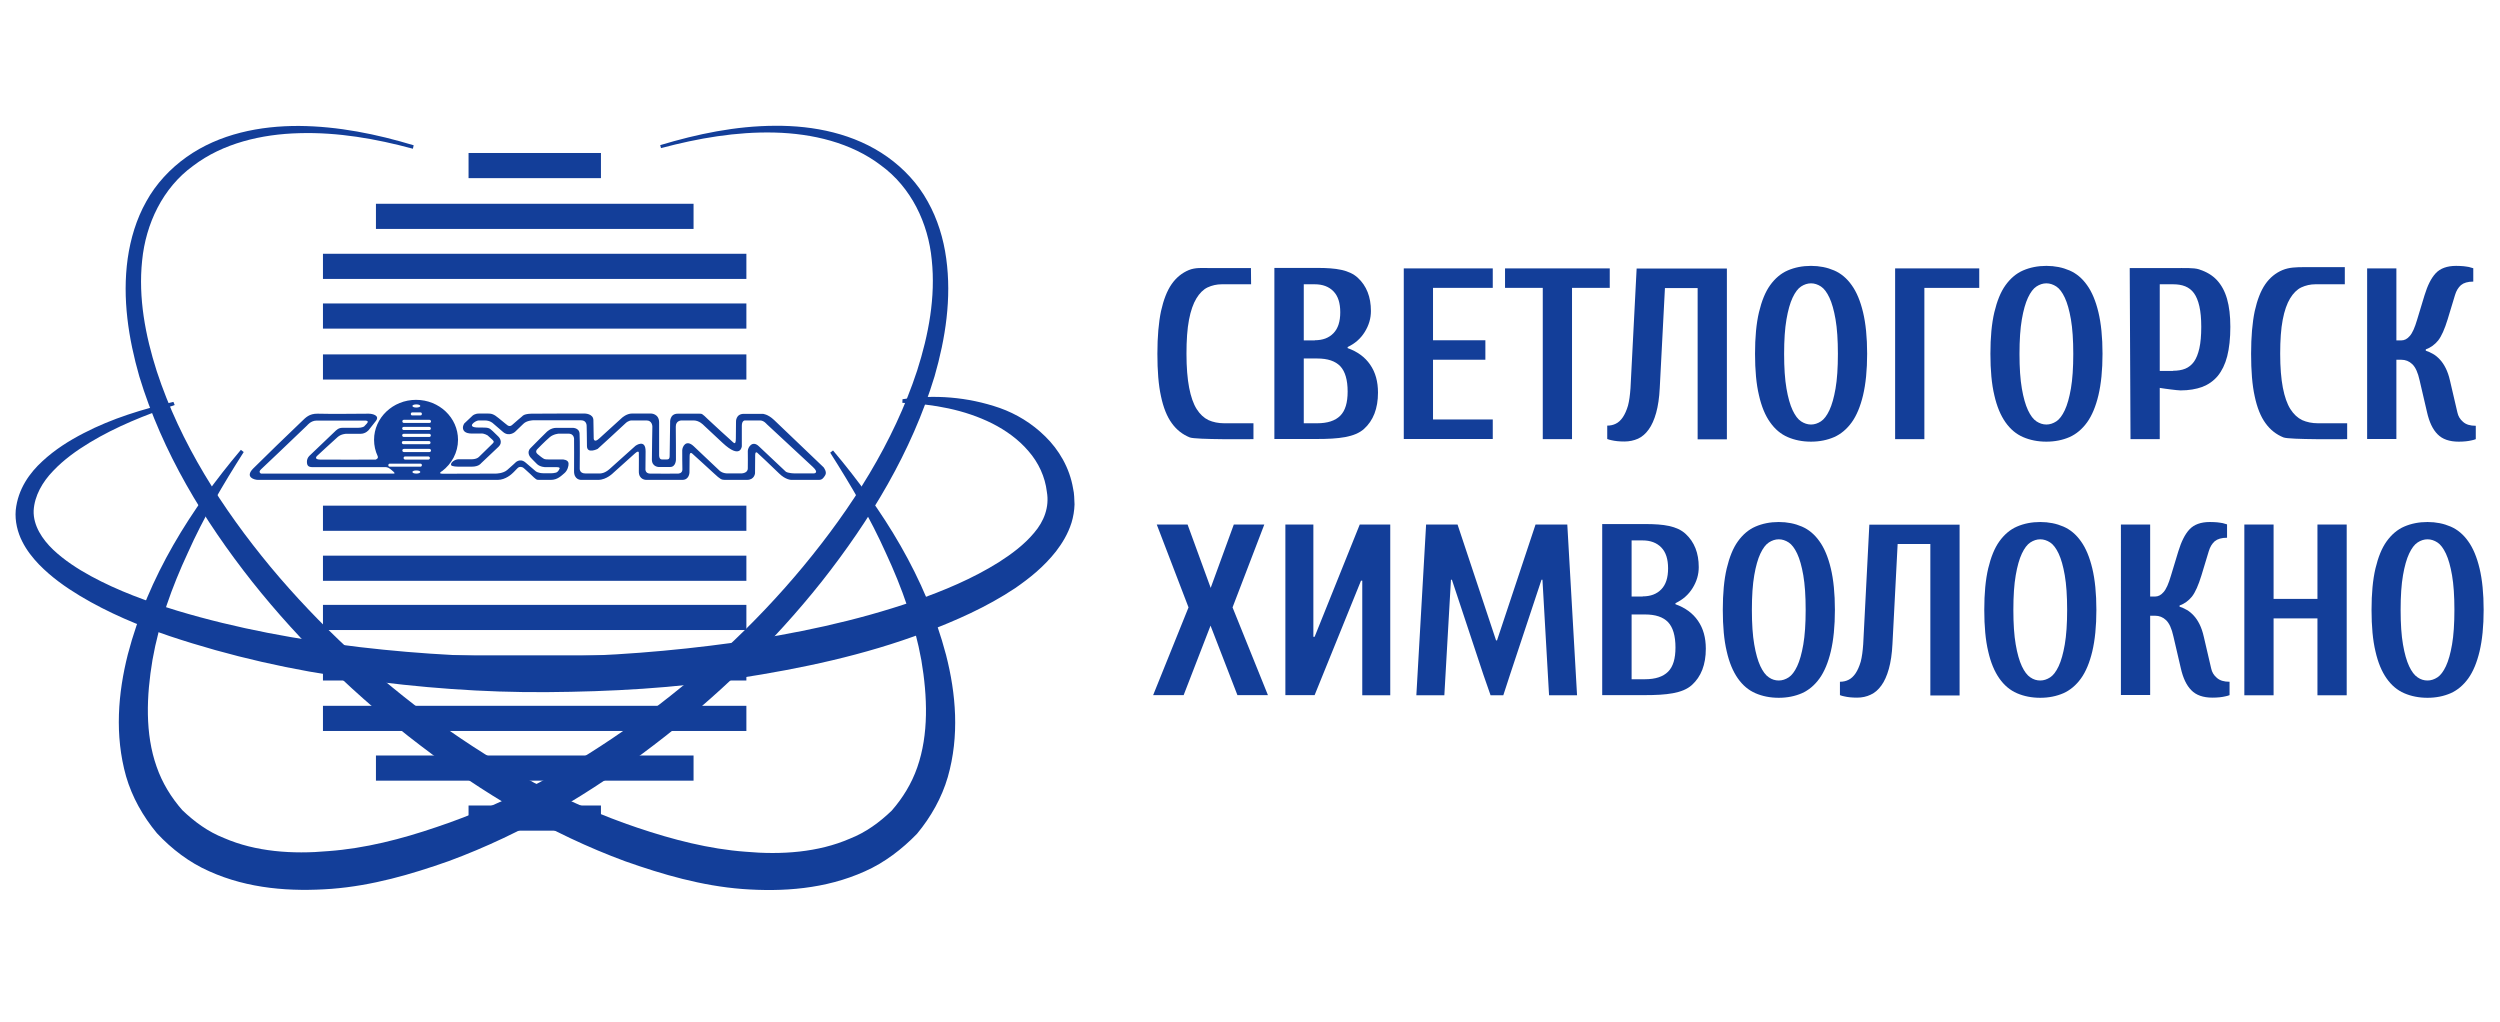 <?xml version="1.0" encoding="utf-8"?>
<!-- Generator: Adobe Illustrator 24.0.1, SVG Export Plug-In . SVG Version: 6.00 Build 0)  -->
<svg version="1.1" id="Слой_1" xmlns="http://www.w3.org/2000/svg" xmlns:xlink="http://www.w3.org/1999/xlink" x="0px" y="0px"
	 viewBox="0 0 159 65" style="enable-background:new 0 0 159 65;" xml:space="preserve">
<style type="text/css">
	.st0{fill:#133E99;}
</style>
<g>
	<rect x="29.8" y="9.73" class="st0" width="8.42" height="1.6"/>
	<rect x="29.8" y="51.23" class="st0" width="8.42" height="1.6"/>
	<rect x="23.91" y="12.96" class="st0" width="20.2" height="1.6"/>
	<rect x="23.91" y="48.05" class="st0" width="20.2" height="1.6"/>
	<rect x="20.54" y="16.14" class="st0" width="26.93" height="1.6"/>
	<rect x="20.54" y="19.3" class="st0" width="26.93" height="1.6"/>
	<rect x="20.54" y="22.54" class="st0" width="26.93" height="1.6"/>
	<rect x="20.54" y="32.16" class="st0" width="26.93" height="1.6"/>
	<rect x="20.54" y="35.34" class="st0" width="26.93" height="1.6"/>
	<rect x="20.54" y="38.47" class="st0" width="26.93" height="1.6"/>
	<rect x="20.54" y="41.68" class="st0" width="26.93" height="1.6"/>
	<rect x="20.54" y="44.89" class="st0" width="26.93" height="1.6"/>
</g>
<g>
	<g>
		<path class="st0" d="M41.99,9.23c2.36-0.71,4.8-1.22,7.29-1.23c2.47-0.02,5.06,0.49,7.16,1.98c1.04,0.74,1.94,1.7,2.56,2.83
			c0.63,1.12,1.01,2.37,1.18,3.63c0.35,2.54-0.05,5.09-0.74,7.49c-1.46,4.82-4.1,9.15-7.18,13.06c-3.1,3.9-6.71,7.38-10.68,10.4
			c-3.96,3.03-8.3,5.63-13.05,7.38c-2.38,0.84-4.85,1.56-7.44,1.76c-2.57,0.19-5.29,0.01-7.79-1.12c-1.25-0.55-2.38-1.41-3.32-2.42
			c-0.89-1.07-1.58-2.3-1.96-3.61c-0.74-2.62-0.51-5.31,0.11-7.76c1.29-4.95,4.02-9.25,7.19-13.01l0.18,0.14
			c-1.32,2.07-2.56,4.18-3.55,6.4c-1.02,2.19-1.84,4.48-2.25,6.81c-0.39,2.32-0.48,4.71,0.26,6.8c0.36,1.04,0.93,1.96,1.63,2.76
			c0.77,0.74,1.64,1.38,2.66,1.78c2,0.87,4.34,1.04,6.64,0.83c2.32-0.17,4.63-0.76,6.88-1.53c4.53-1.51,8.79-3.89,12.71-6.71
			c3.92-2.83,7.52-6.14,10.61-9.87c3.08-3.72,5.74-7.88,7.24-12.45c0.73-2.28,1.18-4.68,0.93-7.04c-0.22-2.34-1.31-4.62-3.24-6.02
			c-1.89-1.44-4.35-2.02-6.76-2.08c-2.43-0.06-4.86,0.36-7.22,0.99L41.99,9.23z"/>
	</g>
	<g>
		<path class="st0" d="M26.26,9.46c-2.36-0.64-4.79-1.06-7.22-0.99c-2.41,0.06-4.87,0.64-6.76,2.08c-1.93,1.4-3.01,3.68-3.24,6.02
			c-0.25,2.36,0.2,4.76,0.93,7.04c1.5,4.58,4.16,8.73,7.24,12.45c3.1,3.72,6.7,7.03,10.61,9.87c3.92,2.82,8.19,5.19,12.71,6.71
			c2.25,0.76,4.57,1.36,6.88,1.53c2.3,0.21,4.64,0.04,6.64-0.83c1.02-0.4,1.89-1.04,2.66-1.78c0.7-0.8,1.27-1.72,1.63-2.76
			c0.73-2.09,0.65-4.49,0.26-6.8c-0.42-2.33-1.23-4.62-2.25-6.81c-0.99-2.22-2.23-4.32-3.55-6.4l0.18-0.14
			c3.17,3.76,5.89,8.06,7.19,13.01c0.63,2.46,0.86,5.14,0.11,7.76c-0.38,1.31-1.07,2.54-1.96,3.61C57.38,54,56.25,54.87,55,55.42
			c-2.51,1.13-5.23,1.31-7.79,1.12c-2.59-0.2-5.06-0.92-7.44-1.76c-4.75-1.75-9.09-4.35-13.05-7.38c-3.97-3.02-7.58-6.5-10.68-10.4
			c-3.08-3.9-5.72-8.24-7.18-13.06c-0.69-2.41-1.09-4.96-0.74-7.49c0.18-1.26,0.55-2.51,1.18-3.63c0.62-1.13,1.52-2.09,2.56-2.83
			c2.1-1.49,4.69-1.99,7.16-1.98c2.49,0.02,4.94,0.52,7.29,1.23L26.26,9.46z"/>
	</g>
	<g>
		<path class="st0" d="M11.11,25.76c-1.87,0.63-3.72,1.37-5.41,2.39c-0.84,0.51-1.65,1.09-2.32,1.8c-0.67,0.69-1.19,1.58-1.24,2.53
			c-0.03,0.95,0.55,1.82,1.24,2.48c0.71,0.67,1.54,1.21,2.4,1.68c1.73,0.94,3.6,1.62,5.49,2.2c3.79,1.14,7.7,1.85,11.64,2.32
			c3.93,0.46,7.9,0.67,11.86,0.62c3.96-0.05,7.92-0.36,11.84-0.9c3.92-0.56,7.81-1.37,11.55-2.66c1.86-0.65,3.7-1.42,5.36-2.46
			c0.83-0.53,1.62-1.12,2.24-1.86c0.64-0.74,0.99-1.65,0.82-2.62c-0.11-0.95-0.53-1.86-1.17-2.59c-0.63-0.74-1.44-1.32-2.31-1.76
			c-1.76-0.88-3.74-1.23-5.71-1.31l0.01-0.23c2.01-0.3,4.11-0.16,6.19,0.56c1.04,0.37,2.04,0.97,2.89,1.81
			c0.86,0.84,1.55,1.99,1.77,3.32c0.08,0.33,0.07,0.66,0.09,1c-0.01,0.39-0.08,0.8-0.19,1.16c-0.23,0.73-0.6,1.32-0.99,1.83
			c-0.79,1-1.69,1.71-2.6,2.34c-1.84,1.22-3.77,2.06-5.71,2.8c-3.89,1.47-7.9,2.31-11.92,2.93c-4.02,0.63-8.08,0.85-12.14,0.88
			c-4.06,0.03-8.11-0.28-12.13-0.84c-4.02-0.54-8-1.43-11.89-2.73c-1.94-0.66-3.86-1.46-5.68-2.55c-0.91-0.55-1.81-1.18-2.61-2
			c-0.4-0.42-0.78-0.89-1.07-1.47c-0.29-0.57-0.47-1.28-0.41-1.98c0.14-1.36,0.9-2.39,1.7-3.12c0.81-0.75,1.71-1.31,2.62-1.78
			c1.83-0.95,3.77-1.53,5.71-1.99L11.11,25.76z"/>
	</g>
</g>
<g>
	<path class="st0" d="M52.38,29.72c0,0-2.75-2.63-3.15-3.01c-0.4-0.38-0.72-0.39-0.72-0.39s-0.68,0-1.2,0c-0.53,0-0.5,0.51-0.5,0.51
		s-0.01,0.58-0.01,1.05c0,0.47-0.14,0.27-0.21,0.22c-0.04-0.03-0.14-0.13-0.14-0.13s-1.07-0.96-1.42-1.3
		c-0.37-0.36-0.38-0.36-0.55-0.36c-0.34,0-0.83,0-1.37,0c-0.54,0-0.49,0.57-0.49,0.57s-0.03,1.79-0.03,2.11
		c0,0.23-0.1,0.23-0.18,0.23c-0.08,0-0.16,0-0.32,0c-0.17,0-0.17-0.25-0.17-0.25s0-1.56,0-2.1c0-0.57-0.52-0.57-0.52-0.57
		s-0.96,0-1.2,0c-0.35,0-0.64,0.27-0.64,0.27s-1.06,0.96-1.43,1.3c-0.36,0.34-0.37,0.02-0.37,0.02s-0.02-0.81-0.02-1.16
		c0-0.43-0.56-0.43-0.56-0.43s-2.87,0-3.38,0.01c-0.5,0.01-0.58,0.16-0.58,0.16s-0.49,0.41-0.64,0.55c-0.16,0.15-0.3,0.03-0.3,0.03
		s-0.26-0.2-0.57-0.46s-0.46-0.29-0.69-0.29c-0.13,0-0.24,0-0.54,0c-0.3,0-0.43,0.14-0.43,0.14l-0.52,0.49c0,0-0.16,0.22-0.05,0.43
		s0.45,0.21,0.45,0.21s0.49,0.01,0.68,0c0.19-0.01,0.4,0.12,0.4,0.12s0.14,0.13,0.31,0.28c0.13,0.12,0.08,0.17,0,0.25
		c-0.22,0.21-0.69,0.67-0.86,0.84c-0.17,0.17-0.52,0.15-0.52,0.15s-0.61,0-0.8,0c-0.18,0-0.51,0.2-0.45,0.37
		c0.04,0.1,0.45,0.1,0.45,0.1s0.4,0,0.86,0s0.59-0.21,0.59-0.21s0.79-0.75,1.11-1.05c0.34-0.33,0-0.65,0-0.65s-0.27-0.27-0.36-0.35
		c-0.25-0.23-0.25-0.23-0.92-0.23c-0.82,0-0.18-0.45,0.02-0.45c0.1,0,0.12,0,0.4,0c0.32,0,0.5,0.17,0.5,0.17s0.27,0.23,0.65,0.56
		c0.38,0.33,0.76,0,0.76,0s0.33-0.31,0.54-0.52c0.21-0.21,0.61-0.22,0.61-0.22s2.7,0,3.06,0c0.36,0,0.35,0.35,0.35,0.35
		s0.02,0.77,0.02,1.29c0,0.52,0.68,0.18,0.68,0.18s1.56-1.42,1.75-1.61c0.2-0.2,0.39-0.2,0.39-0.2s0.54,0,0.97,0
		c0.37,0,0.37,0.39,0.37,0.39s-0.03,1.63-0.03,2.1c0,0.46,0.43,0.47,0.43,0.47s0.36,0,0.73,0s0.37-0.47,0.37-0.47s0-1.71-0.01-2.09
		c-0.01-0.4,0.36-0.4,0.36-0.4s0.45,0,0.78,0c0.36,0,0.63,0.3,0.63,0.3s0.06,0.06,1.21,1.13c1.15,1.07,1.22,0.21,1.22,0.21
		s0-1.01,0-1.3c0-0.34,0.19-0.34,0.19-0.34s0.73,0,0.97,0s0.42,0.23,0.42,0.23s2.51,2.33,2.94,2.73c0.43,0.4,0.05,0.41,0.05,0.41
		s-0.6,0-1.12,0s-0.65-0.11-0.65-0.11s-1.3-1.22-1.72-1.62c-0.42-0.4-0.7,0.09-0.7,0.3c0.01,0.28,0,0.73,0,1.11
		c0,0.32-0.42,0.32-0.42,0.32s-0.47-0.01-0.83,0c-0.36,0.01-0.54-0.17-0.54-0.17s-1.15-1.09-1.65-1.56
		c-0.5-0.47-0.73,0.05-0.73,0.26c0,0.3,0,0.95,0.01,1.22c0,0.26-0.27,0.26-0.27,0.26s-1.49,0.01-1.79,0
		c-0.29-0.01-0.29-0.25-0.29-0.25s0-0.31,0.01-1.15c0.01-0.84-0.64-0.37-0.64-0.37s-1.31,1.18-1.64,1.47
		c-0.33,0.3-0.6,0.29-0.6,0.29s-0.6,0-0.96,0c-0.37,0-0.35-0.31-0.35-0.31s0.02-1.83-0.01-2.23c-0.03-0.4-0.5-0.36-0.5-0.36
		s-0.67,0-0.98,0c-0.37,0-0.62,0.27-0.62,0.27s-0.74,0.73-1.02,1.02c-0.28,0.28,0,0.59,0,0.59s0.24,0.26,0.42,0.43
		c0.21,0.19,0.53,0.19,0.53,0.19s0.44,0,0.72,0c0.28,0,0.16,0.13,0.16,0.13S35.56,29.9,35.46,30c-0.09,0.11-0.47,0.1-0.47,0.1
		s0,0-0.39,0c-0.39,0-0.53-0.13-0.53-0.13s-0.26-0.22-0.63-0.54c-0.38-0.34-0.68,0.01-0.68,0.01s-0.19,0.18-0.5,0.45
		c-0.26,0.23-0.72,0.23-0.72,0.23s-3.02,0.01-3.39,0.01c-0.2,0-0.17-0.06-0.12-0.11c0.02-0.02,0.05-0.03,0.07-0.05
		c0,0,0.01,0,0.01,0l0,0c0.62-0.47,1.02-1.19,1.02-2c0-1.4-1.19-2.54-2.67-2.54c-1.47,0-2.67,1.14-2.67,2.54
		c0,0.37,0.08,0.72,0.23,1.04c0,0,0,0,0,0c0.07,0.16-0.13,0.22-0.13,0.22s-3.08,0.01-3.53,0C19.93,29.22,20.16,29,20.16,29
		s1.08-1,1.31-1.2c0.22-0.2,0.53-0.21,0.53-0.21s0.6,0,0.93,0c0.33,0,0.52-0.24,0.52-0.24s0.14-0.17,0.45-0.57
		c0.28-0.35-0.2-0.47-0.45-0.47c-0.81,0.01-2.57,0.02-3.24,0c-0.54-0.01-0.77,0.25-1,0.47c-0.75,0.71-2.48,2.39-3.11,3.02
		c-0.55,0.56,0.1,0.72,0.3,0.72c2.53,0,10.19,0,10.19,0s4.53,0,5.07,0c0.5,0,0.9-0.39,0.9-0.39s0.18-0.16,0.34-0.34
		c0.16-0.18,0.37-0.05,0.37-0.05s0.11,0.08,0.46,0.41c0.38,0.37,0.39,0.37,0.55,0.37c0.19,0,0.35,0,0.76,0
		c0.42,0,0.67-0.27,0.86-0.43c0.19-0.16,0.27-0.45,0.26-0.61c-0.01-0.26-0.39-0.26-0.39-0.26s-0.29,0-0.67,0
		c-0.38,0-0.44,0.01-0.56-0.07c-0.09-0.06-0.12-0.08-0.35-0.27c-0.19-0.16-0.02-0.31-0.02-0.31s0.47-0.49,0.8-0.77
		c0.24-0.2,0.57-0.22,0.57-0.22s0.13,0,0.6,0c0.43,0,0.37,0.41,0.37,0.41s0.01,1.44,0,1.97c-0.01,0.56,0.43,0.56,0.43,0.56
		s0.58,0,1.11,0s0.96-0.45,0.96-0.45s1.08-0.97,1.37-1.23c0.29-0.26,0.25,0,0.25,0s0.01,0.62,0,1.14c-0.01,0.54,0.46,0.54,0.46,0.54
		s1.87,0,2.31,0c0.44,0,0.45-0.47,0.45-0.47s0.01-0.7,0.01-1.04c0-0.34,0.18-0.15,0.18-0.15s0.92,0.83,1.36,1.24
		c0.44,0.41,0.49,0.41,0.69,0.42c0.35,0,0.94,0,1.42,0c0.48,0,0.51-0.42,0.51-0.42s0.01-0.79,0.01-1.15c0-0.31,0.16-0.13,0.16-0.13
		s0.98,0.91,1.37,1.3c0.41,0.4,0.76,0.4,0.76,0.4s1.58,0,1.77,0c0.19,0,0.28-0.11,0.39-0.29C52.62,30.02,52.38,29.72,52.38,29.72z
		 M26.48,25.72c0.14,0,0.25,0.04,0.25,0.1s-0.11,0.1-0.25,0.1c-0.14,0-0.25-0.04-0.25-0.1S26.34,25.72,26.48,25.72z M26.13,26.31
		c0-0.04,0.04-0.08,0.08-0.08h0.54c0.05,0,0.08,0.04,0.08,0.08v0.03c0,0.04-0.04,0.08-0.08,0.08h-0.54c-0.05,0-0.08-0.04-0.08-0.08
		V26.31z M25.58,27.24c0-0.05,0.04-0.09,0.1-0.09h1.62c0.05,0,0.1,0.04,0.1,0.09v0.02c0,0.05-0.04,0.09-0.1,0.09h-1.62
		c-0.05,0-0.1-0.04-0.1-0.09V27.24z M25.58,27.68c0-0.05,0.04-0.09,0.1-0.09h1.62c0.05,0,0.1,0.04,0.1,0.09v0.02
		c0,0.05-0.04,0.09-0.1,0.09h-1.62c-0.05,0-0.1-0.04-0.1-0.09V27.68z M25.56,28.14c0-0.05,0.04-0.09,0.1-0.09h1.62
		c0.05,0,0.1,0.04,0.1,0.09v0.02c0,0.05-0.04,0.09-0.1,0.09h-1.62c-0.05,0-0.1-0.04-0.1-0.09V28.14z M25.04,30.12
		c-0.14,0-8.44,0-8.44,0s-0.2-0.08,0-0.27c0.2-0.19,1.13-1.07,1.13-1.07l1.81-1.73c0,0,0.23-0.3,0.59-0.3c0.36,0,3.12,0,3.12,0
		s0.26,0,0.07,0.2c-0.13,0.14-0.16,0.17-0.16,0.17s-0.12,0.09-0.4,0.09c-0.25,0-0.75,0-0.99,0c-0.23,0-0.36,0.12-0.52,0.28
		c-0.38,0.37-1.56,1.49-1.56,1.49s-0.17,0.14-0.17,0.39c0,0.23,0.08,0.34,0.35,0.34c0.27,0,4.67,0,4.67,0s0.13,0,0.27,0.11
		C24.94,29.93,25.21,30.12,25.04,30.12z M26.48,30.12c-0.14,0-0.25-0.04-0.25-0.1s0.11-0.1,0.25-0.1c0.14,0,0.25,0.04,0.25,0.1
		S26.61,30.12,26.48,30.12z M26.83,29.6c0,0.04-0.04,0.08-0.08,0.08h-1.97c-0.05,0-0.08-0.04-0.08-0.08v-0.03
		c0-0.04,0.04-0.08,0.08-0.08h1.97c0.05,0,0.08,0.04,0.08,0.08V29.6z M27.34,29.14c0,0.05-0.04,0.09-0.1,0.09h-1.47
		c-0.05,0-0.1-0.04-0.1-0.09v-0.02c0-0.05,0.04-0.09,0.1-0.09h1.47c0.05,0,0.1,0.04,0.1,0.09V29.14z M27.41,28.66
		c0,0.05-0.04,0.09-0.1,0.09h-1.62c-0.05,0-0.1-0.04-0.1-0.09v-0.02c0-0.05,0.04-0.09,0.1-0.09h1.62c0.05,0,0.1,0.04,0.1,0.09V28.66
		z M27.41,26.81c0,0.05-0.04,0.09-0.1,0.09h-1.62c-0.05,0-0.1-0.04-0.1-0.09v-0.02c0-0.05,0.04-0.09,0.1-0.09h1.62
		c0.05,0,0.1,0.04,0.1,0.09V26.81z"/>
</g>
<g>
	<path class="st0" d="M75.67,27.82c-0.45-0.18-0.84-0.48-1.14-0.9c-0.31-0.42-0.54-1-0.69-1.71c-0.16-0.72-0.23-1.62-0.23-2.71
		c0-1.09,0.08-1.99,0.23-2.71c0.16-0.72,0.38-1.29,0.67-1.71c0.29-0.42,0.66-0.72,1.09-0.9c0.43-0.18,0.87-0.13,1.42-0.13
		c0.55,0,2.23,0,2.54,0l0.01,1.03h-1.86c-0.33,0-0.63,0.07-0.91,0.2c-0.27,0.13-0.51,0.37-0.71,0.7c-0.2,0.33-0.36,0.78-0.47,1.36
		c-0.11,0.57-0.16,1.3-0.16,2.16c0,0.87,0.06,1.59,0.17,2.16c0.11,0.57,0.27,1.03,0.48,1.36c0.21,0.33,0.46,0.56,0.75,0.7
		c0.29,0.13,0.63,0.2,1,0.2h1.86l0,1.01C79.47,27.93,76.04,27.97,75.67,27.82z"/>
	<path class="st0" d="M85.71,22.14c0.62,0.22,1.1,0.57,1.43,1.05c0.34,0.49,0.5,1.08,0.5,1.78c0,1.01-0.3,1.78-0.89,2.31
		c-0.59,0.53-1.61,0.64-3,0.64c-0.59,0-2.31,0-2.7,0l0-10.88c0.43,0,2.15,0,2.74,0c1.17,0,2.02,0.12,2.57,0.63
		c0.55,0.51,0.83,1.21,0.83,2.11c0,0.47-0.13,0.91-0.39,1.33c-0.26,0.42-0.62,0.74-1.09,0.96V22.14z M83.62,21.64
		c0.51,0,0.9-0.15,1.19-0.45c0.29-0.3,0.43-0.74,0.43-1.33c0-0.59-0.14-1.03-0.43-1.33c-0.29-0.3-0.69-0.45-1.19-0.45h-0.7v3.57
		H83.62z M82.92,22.81v4.11h0.85c0.66,0,1.15-0.16,1.47-0.48c0.32-0.32,0.47-0.83,0.47-1.54c0-0.74-0.16-1.28-0.47-1.61
		c-0.32-0.33-0.8-0.49-1.47-0.49H82.92z"/>
	<path class="st0" d="M91.14,26.68h3.8v1.24h-5.66V17.07h5.66v1.24h-3.8v3.33h3.33v1.24h-3.33V26.68z"/>
	<path class="st0" d="M95.71,17.07h6.67v1.24h-2.4v9.62h-1.86v-9.62h-2.4V17.07z"/>
	<path class="st0" d="M103.31,28.08c-0.33,0-0.6-0.03-0.81-0.08c-0.11-0.02-0.21-0.05-0.28-0.08v-0.85c0.2,0,0.38-0.04,0.54-0.12
		c0.17-0.08,0.32-0.22,0.45-0.41c0.13-0.19,0.24-0.44,0.33-0.74c0.08-0.3,0.13-0.68,0.16-1.12l0.39-7.6h5.74v10.86h-1.86v-9.62
		h-2.08l-0.33,6.36c-0.03,0.62-0.11,1.15-0.23,1.58c-0.12,0.43-0.28,0.79-0.47,1.05c-0.19,0.27-0.42,0.47-0.68,0.59
		C103.91,28.02,103.62,28.08,103.31,28.08z"/>
	<path class="st0" d="M115.18,16.91c0.54,0,1.03,0.1,1.47,0.29c0.44,0.19,0.81,0.5,1.12,0.94c0.31,0.43,0.55,1.01,0.72,1.72
		c0.17,0.71,0.26,1.59,0.26,2.64c0,1.04-0.09,1.92-0.26,2.64c-0.17,0.71-0.41,1.29-0.72,1.72c-0.31,0.43-0.69,0.75-1.12,0.94
		c-0.44,0.19-0.93,0.29-1.47,0.29c-0.55,0-1.04-0.1-1.48-0.29c-0.44-0.19-0.81-0.5-1.12-0.94c-0.31-0.43-0.55-1.01-0.71-1.72
		c-0.17-0.71-0.25-1.59-0.25-2.64c0-1.04,0.08-1.92,0.25-2.64c0.17-0.71,0.4-1.29,0.71-1.72c0.31-0.43,0.68-0.75,1.12-0.94
		C114.14,17.01,114.63,16.91,115.18,16.91z M115.18,27c0.22,0,0.43-0.07,0.63-0.2c0.2-0.13,0.38-0.37,0.54-0.71
		c0.16-0.34,0.29-0.8,0.39-1.38c0.1-0.58,0.15-1.31,0.15-2.2c0-0.89-0.05-1.62-0.15-2.2c-0.1-0.58-0.23-1.04-0.39-1.38
		c-0.16-0.34-0.34-0.58-0.54-0.71c-0.2-0.13-0.41-0.2-0.63-0.2c-0.22,0-0.43,0.07-0.63,0.2c-0.2,0.13-0.38,0.37-0.54,0.71
		c-0.16,0.34-0.29,0.8-0.39,1.38c-0.1,0.58-0.15,1.31-0.15,2.2c0,0.89,0.05,1.62,0.15,2.2c0.1,0.58,0.23,1.04,0.39,1.38
		c0.16,0.34,0.34,0.58,0.54,0.71C114.75,26.93,114.96,27,115.18,27z"/>
	<path class="st0" d="M120.53,17.07h5.35v1.24h-3.49v9.62h-1.86V17.07z"/>
	<path class="st0" d="M130.15,16.91c0.54,0,1.03,0.1,1.47,0.29c0.44,0.19,0.81,0.5,1.12,0.94c0.31,0.43,0.55,1.01,0.72,1.72
		c0.17,0.71,0.26,1.59,0.26,2.64c0,1.04-0.09,1.92-0.26,2.64c-0.17,0.71-0.41,1.29-0.72,1.72c-0.31,0.43-0.69,0.75-1.12,0.94
		c-0.44,0.19-0.93,0.29-1.47,0.29c-0.55,0-1.04-0.1-1.48-0.29c-0.44-0.19-0.81-0.5-1.12-0.94s-0.55-1.01-0.71-1.72
		c-0.17-0.71-0.25-1.59-0.25-2.64c0-1.04,0.08-1.92,0.25-2.64c0.17-0.71,0.4-1.29,0.71-1.72s0.68-0.75,1.12-0.94
		C129.11,17.01,129.6,16.91,130.15,16.91z M130.15,27c0.22,0,0.43-0.07,0.63-0.2c0.2-0.13,0.38-0.37,0.54-0.71
		c0.16-0.34,0.29-0.8,0.39-1.38c0.1-0.58,0.15-1.31,0.15-2.2c0-0.89-0.05-1.62-0.15-2.2c-0.1-0.58-0.23-1.04-0.39-1.38
		c-0.16-0.34-0.34-0.58-0.54-0.71c-0.2-0.13-0.41-0.2-0.63-0.2c-0.22,0-0.43,0.07-0.63,0.2c-0.2,0.13-0.38,0.37-0.54,0.71
		c-0.16,0.34-0.29,0.8-0.39,1.38c-0.1,0.58-0.15,1.31-0.15,2.2c0,0.89,0.05,1.62,0.15,2.2c0.1,0.58,0.23,1.04,0.39,1.38
		c0.16,0.34,0.34,0.58,0.54,0.71C129.72,26.93,129.93,27,130.15,27z"/>
	<path class="st0" d="M137.36,27.93h-1.86l-0.05-10.88c0.43,0,2.22,0,2.81,0c0.64,0,1.26-0.03,1.6,0.08
		c0.46,0.15,0.84,0.37,1.13,0.68c0.29,0.31,0.51,0.71,0.65,1.2c0.14,0.49,0.21,1.08,0.21,1.78c0,0.73-0.07,1.36-0.2,1.87
		c-0.13,0.51-0.34,0.93-0.6,1.25c-0.27,0.32-0.6,0.55-0.99,0.7c-0.39,0.14-0.85,0.22-1.38,0.22c-0.06,0-0.15-0.01-0.26-0.02
		c-0.11-0.01-0.22-0.02-0.35-0.04c-0.12-0.02-0.25-0.03-0.38-0.05c-0.13-0.02-0.24-0.03-0.33-0.05V27.93z M138.21,23.58
		c0.29,0,0.55-0.04,0.77-0.13c0.22-0.09,0.41-0.24,0.56-0.45c0.15-0.21,0.26-0.5,0.34-0.85c0.08-0.36,0.12-0.81,0.12-1.36
		c0-0.53-0.04-0.96-0.12-1.31c-0.08-0.35-0.19-0.62-0.34-0.83c-0.15-0.21-0.34-0.35-0.56-0.44c-0.22-0.09-0.48-0.13-0.77-0.13h-0.85
		v5.51H138.21z"/>
	<path class="st0" d="M154.27,22.3c0.16,0.05,0.31,0.12,0.47,0.21c0.16,0.09,0.3,0.21,0.44,0.36c0.14,0.15,0.26,0.33,0.37,0.55
		c0.11,0.22,0.2,0.48,0.27,0.79l0.47,2.02c0.05,0.24,0.17,0.44,0.36,0.6c0.19,0.17,0.45,0.25,0.81,0.25v0.85
		c-0.07,0.03-0.17,0.06-0.28,0.08c-0.21,0.05-0.48,0.08-0.81,0.08c-0.59,0-1.04-0.16-1.34-0.47c-0.31-0.31-0.53-0.78-0.67-1.4
		l-0.47-2.02c-0.11-0.51-0.27-0.85-0.47-1.04c-0.2-0.19-0.43-0.28-0.7-0.28h-0.31v5.04h-1.86V17.07h1.86v4.58h0.31
		c0.2,0,0.38-0.09,0.54-0.28c0.17-0.19,0.32-0.53,0.47-1.04l0.47-1.55c0.19-0.62,0.42-1.09,0.71-1.4c0.29-0.31,0.72-0.47,1.3-0.47
		c0.18,0,0.33,0.01,0.47,0.02c0.13,0.02,0.25,0.03,0.34,0.05c0.11,0.03,0.21,0.06,0.28,0.08v0.85c-0.35,0-0.61,0.08-0.78,0.22
		c-0.17,0.15-0.3,0.36-0.38,0.63l-0.47,1.55c-0.19,0.62-0.39,1.07-0.6,1.34c-0.22,0.27-0.48,0.46-0.79,0.57V22.3z"/>
	<path class="st0" d="M145.23,27.82c-0.45-0.18-0.84-0.48-1.14-0.9c-0.31-0.42-0.54-1-0.69-1.71c-0.16-0.72-0.23-1.62-0.23-2.71
		c0-1.09,0.08-1.99,0.23-2.71c0.16-0.72,0.38-1.29,0.67-1.71c0.29-0.42,0.66-0.72,1.09-0.9c0.43-0.18,0.88-0.19,1.43-0.19
		c0.55,0,2.23,0,2.54,0l0,1.09h-1.86c-0.33,0-0.63,0.07-0.91,0.2c-0.27,0.13-0.51,0.37-0.71,0.7c-0.2,0.33-0.36,0.78-0.47,1.36
		c-0.11,0.57-0.16,1.3-0.16,2.16c0,0.87,0.06,1.59,0.17,2.16c0.11,0.57,0.27,1.03,0.48,1.36c0.21,0.33,0.46,0.56,0.75,0.7
		c0.29,0.13,0.63,0.2,1,0.2h1.86l0,1.01C149.02,27.93,145.6,27.97,145.23,27.82z"/>
</g>
<g>
	<path class="st0" d="M75.53,33.36l1.47,4.03l1.47-4.03h1.94l-2.02,5.27l2.25,5.58h-1.94l-1.71-4.42l-1.71,4.42h-1.94l2.25-5.58
		l-2.02-5.27H75.53z"/>
	<path class="st0" d="M83.61,44.21h-1.86V33.36h1.78v7.14h0.08l2.87-7.14h1.94v10.86h-1.78v-7.29h-0.08L83.61,44.21z"/>
	<path class="st0" d="M92.7,33.36l2.45,7.37h0.06l2.45-7.37h2.02l0.62,10.86h-1.78l-0.42-7.35h-0.06l-2,6.03l-0.43,1.32h-0.81
		l-0.46-1.32l-2-6.03h-0.06l-0.42,7.35h-1.78l0.62-10.86H92.7z"/>
	<path class="st0" d="M113.13,33.2c0.54,0,1.03,0.1,1.47,0.29c0.44,0.19,0.81,0.5,1.12,0.94c0.31,0.43,0.55,1.01,0.72,1.72
		c0.17,0.71,0.26,1.59,0.26,2.64c0,1.04-0.09,1.92-0.26,2.64c-0.17,0.71-0.41,1.29-0.72,1.72s-0.69,0.75-1.12,0.94
		c-0.44,0.19-0.93,0.29-1.47,0.29c-0.55,0-1.04-0.1-1.48-0.29c-0.44-0.19-0.81-0.5-1.12-0.94s-0.55-1.01-0.71-1.72
		c-0.17-0.71-0.25-1.59-0.25-2.64c0-1.04,0.08-1.92,0.25-2.64c0.17-0.71,0.4-1.29,0.71-1.72c0.31-0.43,0.68-0.75,1.12-0.94
		C112.09,33.3,112.58,33.2,113.13,33.2z M113.13,43.28c0.22,0,0.43-0.07,0.63-0.2c0.2-0.13,0.38-0.37,0.54-0.71
		c0.16-0.34,0.29-0.8,0.39-1.38c0.1-0.58,0.15-1.31,0.15-2.2c0-0.89-0.05-1.62-0.15-2.2c-0.1-0.58-0.23-1.04-0.39-1.38
		c-0.16-0.34-0.34-0.58-0.54-0.71c-0.2-0.13-0.41-0.2-0.63-0.2c-0.22,0-0.43,0.07-0.63,0.2c-0.2,0.13-0.38,0.37-0.54,0.71
		c-0.16,0.34-0.29,0.8-0.39,1.38c-0.1,0.58-0.15,1.31-0.15,2.2c0,0.89,0.05,1.62,0.15,2.2c0.1,0.58,0.23,1.04,0.39,1.38
		c0.16,0.34,0.34,0.58,0.54,0.71C112.7,43.22,112.91,43.28,113.13,43.28z"/>
	<path class="st0" d="M118.11,44.37c-0.33,0-0.6-0.03-0.81-0.08c-0.11-0.02-0.21-0.05-0.28-0.08v-0.85c0.2,0,0.38-0.04,0.54-0.12
		c0.17-0.08,0.32-0.22,0.45-0.41c0.13-0.19,0.24-0.44,0.33-0.74c0.08-0.3,0.13-0.68,0.16-1.12l0.39-7.6h5.74v10.86h-1.86V34.6h-2.08
		l-0.33,6.36c-0.03,0.62-0.11,1.15-0.23,1.58c-0.12,0.43-0.28,0.79-0.47,1.05c-0.19,0.27-0.42,0.47-0.68,0.59
		C118.71,44.31,118.42,44.37,118.11,44.37z"/>
	<path class="st0" d="M129.76,33.2c0.54,0,1.03,0.1,1.47,0.29c0.44,0.19,0.81,0.5,1.12,0.94c0.31,0.43,0.55,1.01,0.72,1.72
		c0.17,0.71,0.26,1.59,0.26,2.64c0,1.04-0.09,1.92-0.26,2.64c-0.17,0.71-0.41,1.29-0.72,1.72c-0.31,0.43-0.69,0.75-1.12,0.94
		c-0.44,0.19-0.93,0.29-1.47,0.29c-0.55,0-1.04-0.1-1.48-0.29c-0.44-0.19-0.81-0.5-1.12-0.94s-0.55-1.01-0.71-1.72
		c-0.17-0.71-0.25-1.59-0.25-2.64c0-1.04,0.08-1.92,0.25-2.64c0.17-0.71,0.4-1.29,0.71-1.72c0.31-0.43,0.68-0.75,1.12-0.94
		C128.72,33.3,129.21,33.2,129.76,33.2z M129.76,43.28c0.22,0,0.43-0.07,0.63-0.2c0.2-0.13,0.38-0.37,0.54-0.71
		c0.16-0.34,0.29-0.8,0.39-1.38c0.1-0.58,0.15-1.31,0.15-2.2c0-0.89-0.05-1.62-0.15-2.2c-0.1-0.58-0.23-1.04-0.39-1.38
		c-0.16-0.34-0.34-0.58-0.54-0.71c-0.2-0.13-0.41-0.2-0.63-0.2c-0.22,0-0.43,0.07-0.63,0.2c-0.2,0.13-0.38,0.37-0.54,0.71
		c-0.16,0.34-0.29,0.8-0.39,1.38c-0.1,0.58-0.15,1.31-0.15,2.2c0,0.89,0.05,1.62,0.15,2.2c0.1,0.58,0.23,1.04,0.39,1.38
		c0.16,0.34,0.34,0.58,0.54,0.71C129.33,43.22,129.54,43.28,129.76,43.28z"/>
	<path class="st0" d="M138.61,38.58c0.16,0.05,0.31,0.12,0.47,0.21s0.3,0.21,0.44,0.36c0.14,0.15,0.26,0.33,0.37,0.55
		c0.11,0.22,0.2,0.48,0.27,0.79l0.47,2.02c0.05,0.24,0.17,0.44,0.36,0.6c0.19,0.17,0.45,0.25,0.81,0.25v0.85
		c-0.07,0.03-0.17,0.06-0.28,0.08c-0.21,0.05-0.48,0.08-0.81,0.08c-0.59,0-1.04-0.16-1.34-0.47c-0.31-0.31-0.53-0.78-0.67-1.4
		l-0.47-2.02c-0.11-0.51-0.27-0.85-0.47-1.04c-0.2-0.19-0.43-0.28-0.7-0.28h-0.31v5.04h-1.86V33.36h1.86v4.58h0.31
		c0.2,0,0.38-0.09,0.54-0.28c0.17-0.19,0.32-0.53,0.47-1.04l0.47-1.55c0.19-0.62,0.42-1.09,0.71-1.4c0.29-0.31,0.72-0.47,1.3-0.47
		c0.18,0,0.33,0.01,0.47,0.02c0.13,0.02,0.25,0.03,0.34,0.05c0.11,0.03,0.21,0.06,0.28,0.08v0.85c-0.35,0-0.61,0.08-0.78,0.22
		c-0.17,0.15-0.3,0.36-0.38,0.63l-0.47,1.55c-0.19,0.62-0.39,1.07-0.6,1.34c-0.22,0.27-0.48,0.46-0.79,0.57V38.58z"/>
	<path class="st0" d="M149.25,33.36v10.86h-1.86v-4.89h-2.79v4.89h-1.86V33.36h1.86v4.73h2.79v-4.73H149.25z"/>
	<path class="st0" d="M154.39,33.2c0.54,0,1.03,0.1,1.47,0.29c0.44,0.19,0.81,0.5,1.12,0.94c0.31,0.43,0.55,1.01,0.72,1.72
		c0.17,0.71,0.26,1.59,0.26,2.64c0,1.04-0.09,1.92-0.26,2.64c-0.17,0.71-0.41,1.29-0.72,1.72c-0.31,0.43-0.69,0.75-1.12,0.94
		c-0.44,0.19-0.93,0.29-1.47,0.29c-0.55,0-1.04-0.1-1.48-0.29c-0.44-0.19-0.81-0.5-1.12-0.94s-0.55-1.01-0.71-1.72
		c-0.17-0.71-0.25-1.59-0.25-2.64c0-1.04,0.08-1.92,0.25-2.64c0.17-0.71,0.4-1.29,0.71-1.72c0.31-0.43,0.68-0.75,1.12-0.94
		C153.35,33.3,153.84,33.2,154.39,33.2z M154.39,43.28c0.22,0,0.43-0.07,0.63-0.2c0.2-0.13,0.38-0.37,0.54-0.71
		c0.16-0.34,0.29-0.8,0.39-1.38c0.1-0.58,0.15-1.31,0.15-2.2c0-0.89-0.05-1.62-0.15-2.2c-0.1-0.58-0.23-1.04-0.39-1.38
		c-0.16-0.34-0.34-0.58-0.54-0.71c-0.2-0.13-0.41-0.2-0.63-0.2c-0.22,0-0.43,0.07-0.63,0.2c-0.2,0.13-0.38,0.37-0.54,0.71
		c-0.16,0.34-0.29,0.8-0.39,1.38c-0.1,0.58-0.15,1.31-0.15,2.2c0,0.89,0.05,1.62,0.15,2.2c0.1,0.58,0.23,1.04,0.39,1.38
		c0.16,0.34,0.34,0.58,0.54,0.71C153.96,43.22,154.17,43.28,154.39,43.28z"/>
	<path class="st0" d="M106.56,38.43c0.62,0.22,1.1,0.57,1.43,1.05c0.34,0.49,0.5,1.08,0.5,1.78c0,1.01-0.3,1.78-0.89,2.31
		c-0.59,0.53-1.61,0.64-3,0.64c-0.59,0-2.31,0-2.7,0l0-10.88c0.43,0,2.15,0,2.74,0c1.17,0,2.02,0.12,2.57,0.63
		c0.55,0.51,0.83,1.21,0.83,2.11c0,0.47-0.13,0.91-0.39,1.33c-0.26,0.42-0.62,0.74-1.09,0.96V38.43z M104.47,37.93
		c0.51,0,0.9-0.15,1.19-0.45c0.29-0.3,0.43-0.74,0.43-1.33c0-0.59-0.14-1.03-0.43-1.33c-0.29-0.3-0.69-0.45-1.19-0.45h-0.7v3.57
		H104.47z M103.77,39.09v4.11h0.85c0.66,0,1.15-0.16,1.47-0.48c0.32-0.32,0.47-0.83,0.47-1.54c0-0.74-0.16-1.28-0.47-1.61
		c-0.32-0.33-0.8-0.49-1.47-0.49H103.77z"/>
</g>
</svg>
